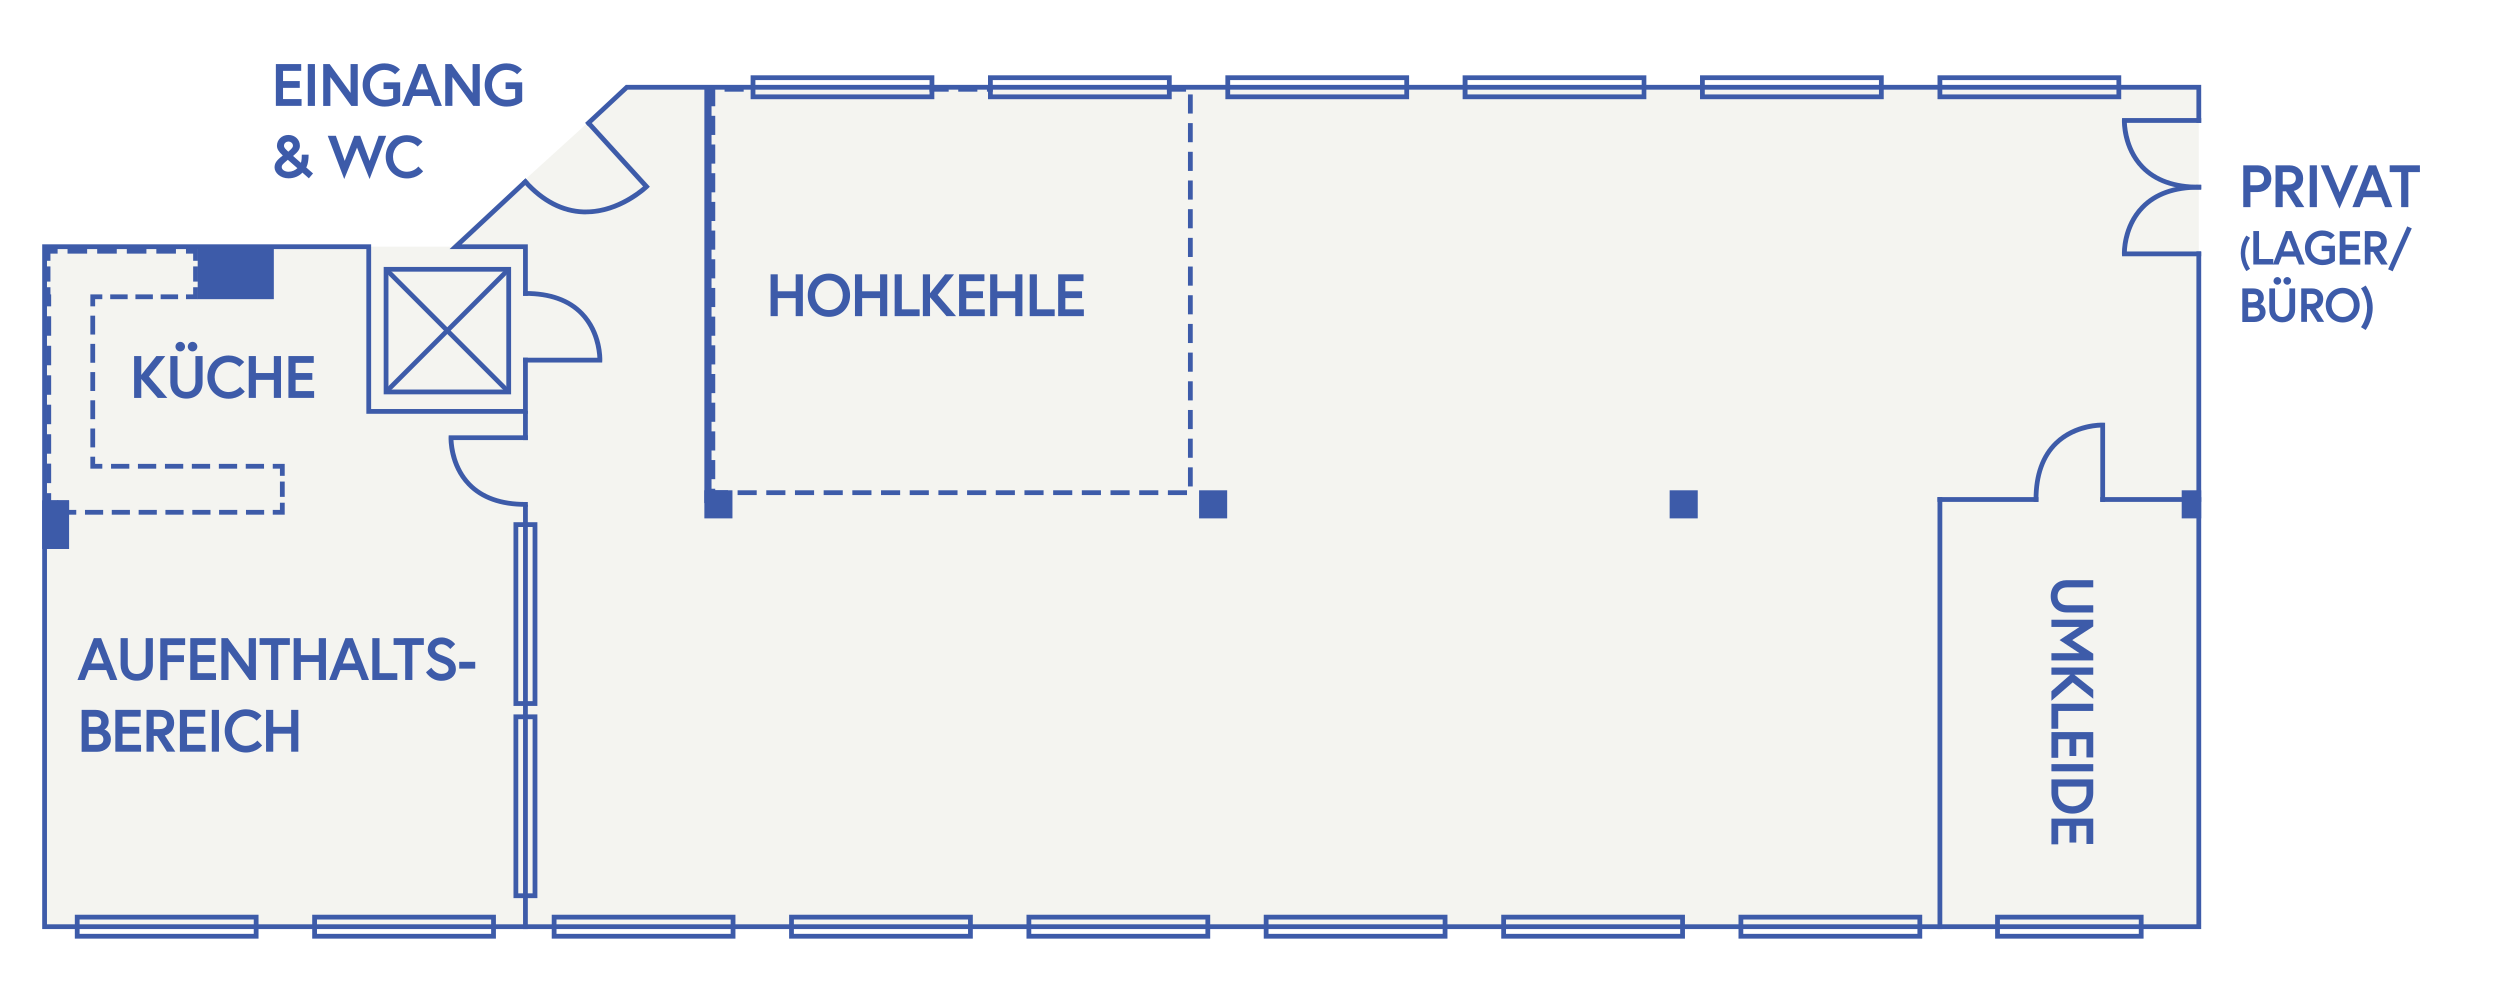 <?xml version="1.0" encoding="UTF-8"?>
<!-- Generator: Adobe Illustrator 27.0.0, SVG Export Plug-In . SVG Version: 6.00 Build 0)  -->
<svg xmlns="http://www.w3.org/2000/svg" xmlns:xlink="http://www.w3.org/1999/xlink" version="1.1" x="0px" y="0px" viewBox="0 0 2091.6 841.9" style="enable-background:new 0 0 2091.6 841.9;" xml:space="preserve">
<style type="text/css">
	.st0{opacity:0.17;}
	.st1{display:none;}
	.st2{display:inline;fill:#FFF0DE;}
	.st3{fill:#F4F4F0;}
	.st4{fill:#3D5BA9;}
	.st5{fill:none;stroke:#3D5BA9;stroke-width:4;stroke-linecap:square;stroke-miterlimit:10;}
	.st6{fill:none;stroke:#3D5BA9;stroke-width:4;stroke-linecap:square;stroke-miterlimit:10;stroke-dasharray:12;}
</style>
<g id="Layer_1" class="st0">
	
		<image style="display:none;overflow:visible;" width="1290" height="2796" transform="matrix(6.123234e-17 1 -1 6.123234e-17 2333.39 -227.074)">
	</image>
</g>
<g id="Layer_3" class="st1">
	<rect x="-284" y="-231.3" class="st2" width="2498.2" height="1339.5"></rect>
</g>
<g id="Layer_4">
	<polygon class="st3" points="37.3,206.4 37.3,775.3 1839.6,775.3 1839.6,73 524.4,73 377.4,206.4  "></polygon>
</g>
<g id="Layer_2">
	<polygon class="st4" points="1841.6,777.3 35.3,777.3 35.3,204.4 310.5,204.4 310.5,342.2 437.6,342.2 437.6,299.3 441.6,299.3    441.6,346.2 306.5,346.2 306.5,208.4 39.3,208.4 39.3,773.3 1837.6,773.3 1837.6,210.4 1841.6,210.4  "></polygon>
	<polygon class="st4" points="492.2,105.7 489.5,102.8 523.6,71 1841.6,71 1841.6,102.8 1837.6,102.8 1837.6,75 525.2,75  "></polygon>
	<path class="st5" d="M492.3,102.9"></path>
	<polygon class="st4" points="441.6,247.5 437.6,247.5 437.6,208.4 376.1,208.4 439.6,149.2 442.3,152.2 386.3,204.4 441.6,204.4     "></polygon>
	<rect x="589.3" y="71.7" class="st4" width="6" height="349.2"></rect>
	<rect x="437.6" y="422.2" class="st4" width="4" height="355.1"></rect>
	<rect x="437.6" y="343.7" class="st4" width="4" height="24.5"></rect>
	<rect x="1621" y="415.9" class="st4" width="84.4" height="4"></rect>
	<path class="st5" d="M1703.4,417.9"></path>
	<rect x="1757.2" y="415.9" class="st4" width="84.4" height="4"></rect>
	<rect x="1621" y="415.9" class="st4" width="4" height="361.4"></rect>
	<g>
		
			<rect x="1005.2" y="412.2" transform="matrix(-1.836970e-16 1 -1 -1.836970e-16 1436.878 -592.956)" class="st4" width="19.5" height="19.5"></rect>
		<path class="st4" d="M1026.7,433.7h-23.5v-23.5h23.5V433.7z M1007.2,429.7h15.5v-15.5h-15.5V429.7z"></path>
	</g>
	<g>
		
			<rect x="591.3" y="412.2" transform="matrix(-1.836970e-16 1 -1 -1.836970e-16 1023.02 -179.098)" class="st4" width="19.5" height="19.5"></rect>
		<path class="st4" d="M612.8,433.7h-23.5v-23.5h23.5V433.7z M593.3,429.7h15.5v-15.5h-15.5V429.7z"></path>
	</g>
	<g>
		
			<rect x="1398.9" y="412.2" transform="matrix(-1.836970e-16 1 -1 -1.836970e-16 1830.605 -986.682)" class="st4" width="19.5" height="19.5"></rect>
		<path class="st4" d="M1420.4,433.7h-23.5v-23.5h23.5V433.7z M1400.9,429.7h15.5v-15.5h-15.5V429.7z"></path>
	</g>
	<g>
		
			<rect x="1823.7" y="415.8" transform="matrix(-1.836970e-16 1 -1 -1.836970e-16 2255.438 -1411.516)" class="st4" width="19.5" height="12.3"></rect>
		<path class="st4" d="M1841.6,433.7h-16.3v-23.5h16.3V433.7z M1829.3,429.7h8.3v-15.5h-8.3V429.7z"></path>
	</g>
	<g>
		
			<rect x="28.2" y="429.7" transform="matrix(-4.512676e-07 1 -1 -4.512676e-07 485.533 392.346)" class="st4" width="36.7" height="18.5"></rect>
		<path class="st4" d="M57.8,459.3H35.3v-40.7h22.5V459.3z M39.3,455.3h14.5v-32.7H39.3V455.3z"></path>
	</g>
	<g>
		
			<rect x="167.4" y="210.2" transform="matrix(-1 -1.224647e-16 1.224647e-16 -1 394.492 458.473)" class="st4" width="59.7" height="38.1"></rect>
		<path class="st4" d="M229.1,250.3h-63.7v-42.1h63.7V250.3z M169.4,246.3h55.7v-34.1h-55.7V246.3z"></path>
	</g>
	<g>
		<polygon class="st4" points="85.6,392.1 75.6,392.1 75.6,382.1 79.6,382.1 79.6,388.1 85.6,388.1   "></polygon>
		<path class="st4" d="M79.6,374.3h-4v-15.8h4V374.3z M79.6,350.7h-4v-15.8h4V350.7z M79.6,327.1h-4v-15.8h4V327.1z M79.6,303.5h-4    v-15.8h4V303.5z M79.6,279.9h-4v-15.8h4V279.9z"></path>
		<polygon class="st4" points="79.6,256.3 75.6,256.3 75.6,246.3 85.6,246.3 85.6,250.3 79.6,250.3   "></polygon>
		<path class="st4" d="M149,250.3h-14.6v-4H149V250.3z M127.9,250.3h-14.6v-4h14.6V250.3z M106.7,250.3H92.2v-4h14.6V250.3z"></path>
		<polygon class="st4" points="165.6,250.3 155.6,250.3 155.6,246.3 161.6,246.3 161.6,240.3 165.6,240.3   "></polygon>
		<rect x="161.6" y="222.9" class="st4" width="4" height="12.7"></rect>
		<polygon class="st4" points="165.6,218.2 161.6,218.2 161.6,212.2 155.6,212.2 155.6,208.2 165.6,208.2   "></polygon>
		<path class="st4" d="M147.2,212.2h-16.4v-4h16.4V212.2z M122.5,212.2h-16.4v-4h16.4V212.2z M97.7,212.2H81.3v-4h16.4V212.2z     M72.9,212.2H56.5v-4h16.4V212.2z"></path>
		<polygon class="st4" points="42.2,218.2 38.2,218.2 38.2,208.2 48.2,208.2 48.2,212.2 42.2,212.2   "></polygon>
		<rect x="38.2" y="222.9" class="st4" width="4" height="12.7"></rect>
		<polygon class="st4" points="42.8,256.3 38.8,256.3 38.8,250.3 38.2,250.3 38.2,240.3 42.2,240.3 42.2,246.3 42.8,246.3   "></polygon>
		<path class="st4" d="M42.8,404.2h-4v-16.3h4V404.2z M42.8,379.6h-4v-16.3h4V379.6z M42.8,354.9h-4v-16.3h4V354.9z M42.8,330.3h-4    v-16.3h4V330.3z M42.8,305.6h-4v-16.3h4V305.6z M42.8,280.9h-4v-16.3h4V280.9z"></path>
		<polygon class="st4" points="48.8,422.6 38.8,422.6 38.8,412.6 42.8,412.6 42.8,418.6 48.8,418.6   "></polygon>
		<polygon class="st4" points="63.8,430.6 53.8,430.6 53.8,422.6 47.8,422.6 47.8,418.6 57.8,418.6 57.8,426.6 63.8,426.6   "></polygon>
		<path class="st4" d="M221,430.6h-15.2v-4H221V430.6z M198.5,430.6h-15.2v-4h15.2V430.6z M176.1,430.6h-15.2v-4h15.2V430.6z     M153.6,430.6h-15.2v-4h15.2V430.6z M131.2,430.6H116v-4h15.2V430.6z M108.7,430.6H93.5v-4h15.2V430.6z M86.3,430.6H71.1v-4h15.2    V430.6z"></path>
		<polygon class="st4" points="238.2,430.6 228.2,430.6 228.2,426.6 234.2,426.6 234.2,420.6 238.2,420.6   "></polygon>
		<rect x="234.2" y="402.9" class="st4" width="4" height="12.8"></rect>
		<polygon class="st4" points="238.2,398.1 234.2,398.1 234.2,392.1 228.2,392.1 228.2,388.1 238.2,388.1   "></polygon>
		<path class="st4" d="M220.9,392.1h-15.3v-4h15.3V392.1z M198.4,392.1h-15.3v-4h15.3V392.1z M175.8,392.1h-15.3v-4h15.3V392.1z     M153.2,392.1H138v-4h15.3V392.1z M130.7,392.1h-15.3v-4h15.3V392.1z M108.1,392.1H92.9v-4h15.3V392.1z"></path>
	</g>
	<path class="st4" d="M781.7,83H628V63h153.7V83z M632,79h145.7V67H632V79z"></path>
	<path class="st6" d="M779.7,74.7"></path>
	<path class="st4" d="M993.1,414.2h-16v-4h16V414.2z M969.1,414.2h-16v-4h16V414.2z M945.1,414.2h-16v-4h16V414.2z M921.1,414.2h-16   v-4h16V414.2z M897.1,414.2h-16v-4h16V414.2z M873.1,414.2h-16v-4h16V414.2z M849.1,414.2h-16v-4h16V414.2z M825.1,414.2h-16v-4h16   V414.2z M801.1,414.2h-16v-4h16V414.2z M777.1,414.2h-16v-4h16V414.2z M753.1,414.2h-16v-4h16V414.2z M729.1,414.2h-16v-4h16V414.2   z M705.1,414.2h-16v-4h16V414.2z M681.1,414.2h-16v-4h16V414.2z M657.1,414.2h-16v-4h16V414.2z M633.1,414.2h-16v-4h16V414.2z    M609.1,414.2h-14.7v-5.3h4v1.3h10.7V414.2z M997.9,407h-4v-16h4V407z M598.4,400.9h-4v-16h4V400.9z M997.9,383h-4v-16h4V383z    M598.4,376.9h-4v-16h4V376.9z M997.9,359h-4v-16h4V359z M598.4,352.9h-4v-16h4V352.9z M997.9,335h-4v-16h4V335z M598.4,328.9h-4   v-16h4V328.9z M997.9,311h-4v-16h4V311z M598.4,304.9h-4v-16h4V304.9z M997.9,287h-4v-16h4V287z M598.4,280.9h-4v-16h4V280.9z    M997.9,263h-4v-16h4V263z M598.4,256.9h-4v-16h4V256.9z M997.9,239h-4v-16h4V239z M598.4,232.9h-4v-16h4V232.9z M997.9,215h-4v-16   h4V215z M598.4,208.9h-4v-16h4V208.9z M997.9,191h-4v-16h4V191z M598.4,184.9h-4v-16h4V184.9z M997.9,167h-4v-16h4V167z    M598.4,160.9h-4v-16h4V160.9z M997.9,143h-4v-16h4V143z M598.4,136.9h-4v-16h4V136.9z M997.9,119h-4v-16h4V119z M598.4,112.9h-4   v-16h4V112.9z M997.9,95h-4V79h4V95z M598.4,88.9h-4v-16h4V88.9z M992.3,76.7h-16v-4h16V76.7z M622.2,76.7h-16v-4h16V76.7z"></path>
	<path class="st6" d="M978.3,74.7"></path>
	<path class="st4" d="M830.6,76.7h-4.9v-4h4.9V76.7z M817.7,76.7h-16v-4h16V76.7z M793.7,76.7h-16v-4h16V76.7z"></path>
	<path class="st4" d="M980.3,83H826.6V63h153.7V83z M830.6,79h145.7V67H830.6V79z"></path>
	<path class="st4" d="M1178.9,83h-153.7V63h153.7V83z M1029.2,79h145.7V67h-145.7V79z"></path>
	<path class="st4" d="M1377.4,83h-153.7V63h153.7V83z M1227.8,79h145.7V67h-145.7V79z"></path>
	<path class="st4" d="M1576,83h-153.7V63H1576V83z M1426.4,79H1572V67h-145.7V79z"></path>
	<path class="st4" d="M1774.6,83H1621V63h153.7V83z M1625,79h145.7V67H1625V79z"></path>
	<path class="st4" d="M615.2,785.3H461.6v-20h153.7V785.3z M465.6,781.3h145.7v-12H465.6V781.3z"></path>
	<path class="st4" d="M449.6,751.4h-20V597.7h20V751.4z M433.6,747.4h12V601.7h-12V747.4z"></path>
	<path class="st4" d="M449.6,590.6h-20V436.9h20V590.6z M433.6,586.6h12V440.9h-12V586.6z"></path>
	<path class="st4" d="M813.8,785.3H660.2v-20h153.7V785.3z M664.2,781.3h145.7v-12H664.2V781.3z"></path>
	<path class="st4" d="M216.2,785.3H62.6v-20h153.7V785.3z M66.6,781.3h145.7v-12H66.6V781.3z"></path>
	<path class="st4" d="M414.8,785.3H261.2v-20h153.7V785.3z M265.2,781.3h145.7v-12H265.2V781.3z"></path>
	<path class="st4" d="M1012.4,785.3H858.8v-20h153.7V785.3z M862.8,781.3h145.7v-12H862.8V781.3z"></path>
	<path class="st4" d="M1211,785.3h-153.7v-20H1211V785.3z M1061.4,781.3H1207v-12h-145.7V781.3z"></path>
	<path class="st4" d="M1409.6,785.3H1256v-20h153.7V785.3z M1260,781.3h145.7v-12H1260V781.3z"></path>
	<path class="st4" d="M1608.2,785.3h-153.7v-20h153.7V785.3z M1458.5,781.3h145.7v-12h-145.7V781.3z"></path>
	<path class="st4" d="M1793.4,785.3h-124.2v-20h124.2V785.3z M1673.2,781.3h116.2v-12h-116.2V781.3z"></path>
	<path class="st4" d="M1761.2,419.9h-4v-62.2c-5.7,0.3-22.7,2.1-35.6,14.5c-10.8,10.4-16.2,25.8-16.2,45.7v2h-4v-2   c0-21,5.9-37.4,17.5-48.6c16.8-16.3,39.4-15.7,40.4-15.7l1.9,0.1V419.9z"></path>
	<path class="st4" d="M441.6,424h-2c-21,0-37.4-5.9-48.6-17.5c-16.3-16.8-15.7-39.4-15.7-40.4l0.1-1.9h66.2v4h-62.2   c0.3,5.7,2.1,22.7,14.5,35.6c10.4,10.8,25.8,16.2,45.7,16.2h2V424z"></path>
	<path class="st4" d="M503.8,303.3h-66.2v-4h62.2c-0.3-5.7-2.1-22.7-14.5-35.6c-10.4-10.8-25.8-16.2-45.7-16.2h-2v-4h2   c21,0,37.4,5.9,48.6,17.5c16.3,16.8,15.7,39.4,15.7,40.4L503.8,303.3z"></path>
	<path class="st4" d="M1841.6,158.6h-2c-21,0-37.4-5.9-48.6-17.5c-16.3-16.8-15.7-39.4-15.7-40.4l0.1-1.9h66.2v4h-62.2   c0.3,5.7,2.1,22.7,14.5,35.6c10.4,10.8,25.8,16.2,45.7,16.2h2V158.6z"></path>
	<path class="st4" d="M1841.6,214.4h-66.2l-0.1-1.9c0-1-0.6-23.6,15.7-40.4c11.2-11.6,27.5-17.5,48.6-17.5h2v4h-2   c-19.9,0-35.3,5.5-45.7,16.3c-12.5,12.9-14.3,29.9-14.5,35.5h62.2V214.4z"></path>
	<path class="st4" d="M490.1,179.3c-0.6,0-1.3,0-1.9,0c-18.2-0.6-35-9.2-50.1-25.8l-1.3-1.5l3-2.7l1.3,1.5   c14.3,15.7,30.2,23.9,47.2,24.5c24.4,0.8,44.3-14.7,49.7-19.3l-47.9-52.6l3-2.7l50.6,55.5l-1.4,1.4   C541.3,158.5,519.5,179.3,490.1,179.3z"></path>
	<path class="st4" d="M427.6,329.9H321V223.3h106.6V329.9z M325,325.9h98.6v-98.6H325V325.9z"></path>
	
		<rect x="301.7" y="274.6" transform="matrix(0.707 -0.707 0.707 0.707 -85.978 345.682)" class="st4" width="145.1" height="4"></rect>
	
		<rect x="372.3" y="204.1" transform="matrix(0.707 -0.707 0.707 0.707 -85.978 345.682)" class="st4" width="4" height="145.1"></rect>
	<g>
		<path class="st4" d="M665.7,229.5h6v35h-6v-15.1h-15v15.1h-6v-35h6v14.2h15V229.5z"></path>
		<path class="st4" d="M711.2,247c0,10.4-7.5,18.1-17.7,18.1c-10.2,0-17.7-7.8-17.7-18.1c0-10.4,7.5-18.1,17.7-18.1    C703.7,228.9,711.2,236.7,711.2,247z M705.1,247c0-6.8-4.6-12.4-11.6-12.4c-7.1,0-11.6,5.7-11.6,12.4c0,6.8,4.5,12.4,11.6,12.4    C700.6,259.4,705.1,253.8,705.1,247z"></path>
		<path class="st4" d="M736.3,229.5h6v35h-6v-15.1h-15v15.1h-6v-35h6v14.2h15V229.5z"></path>
		<path class="st4" d="M748.5,229.5h6v29.3h14.9v5.7h-20.9V229.5z"></path>
		<path class="st4" d="M778.2,245.2l12.5-15.7h7.5l-13.7,17.2l15.4,17.8h-8l-13.8-15.8v15.8h-6v-35h6V245.2z"></path>
		<path class="st4" d="M808.4,243.7h14v5.7h-14v9.4h15.5v5.7h-21.5v-35h21.2v5.7h-15.2V243.7z"></path>
		<path class="st4" d="M849.4,229.5h6v35h-6v-15.1h-15v15.1h-6v-35h6v14.2h15V229.5z"></path>
		<path class="st4" d="M861.5,229.5h6v29.3h14.9v5.7h-20.9V229.5z"></path>
		<path class="st4" d="M891.3,243.7h14v5.7h-14v9.4h15.5v5.7h-21.5v-35h21.2v5.7h-15.2V243.7z"></path>
	</g>
	<g>
		<path class="st4" d="M236.8,67.8h14v5.7h-14v9.4h15.5v5.7h-21.5v-35H252v5.7h-15.2V67.8z"></path>
		<path class="st4" d="M257.5,53.6h6v35h-6V53.6z"></path>
		<path class="st4" d="M275.8,53.6l17.5,24.1V53.6h6v35h-5.4l-17.5-24.1v24.1h-6v-35H275.8z"></path>
		<path class="st4" d="M328.9,81.9v-7.4h-8v-5.6h13.9v15.9c0,0-4.5,4.4-13,4.4c-10.3,0-18.4-7.8-18.4-18.1S311.3,53,321.6,53    c8.6,0,13,5.2,13,5.2l-4.1,4c0,0-2.9-3.7-8.9-3.7c-7.1,0-12.1,5.8-12.1,12.5c0,6.8,5.2,12.5,12.3,12.5    C326.8,83.6,328.9,81.9,328.9,81.9z"></path>
		<path class="st4" d="M350,53.6h6.1l13.6,35h-6.1l-3.2-8.3h-14.8l-3.2,8.3h-6.1L350,53.6z M347.8,74.8h10.5l-5.2-13.7L347.8,74.8z"></path>
		<path class="st4" d="M377.9,53.6l17.5,24.1V53.6h6v35H396l-17.5-24.1v24.1h-6v-35H377.9z"></path>
		<path class="st4" d="M431,81.9v-7.4h-8v-5.6h13.9v15.9c0,0-4.5,4.4-13,4.4c-10.3,0-18.4-7.8-18.4-18.1S413.4,53,423.7,53    c8.6,0,13,5.2,13,5.2l-4.1,4c0,0-2.9-3.7-8.9-3.7c-7.1,0-12.1,5.8-12.1,12.5c0,6.8,5.2,12.5,12.3,12.5    C428.9,83.6,431,81.9,431,81.9z"></path>
		<path class="st4" d="M258.2,129.4c0,7.8-2,10.7-2,10.7l5.7,5l-3.5,4.1l-5.4-4.8c-2.5,2.8-6.7,4.8-11.6,4.8    c-6.9,0-11.7-4.7-11.7-9.1c0-3.3,1.3-5.8,6.9-10c-3.7-3.4-4.9-5.7-4.9-8.2c0-4.8,3.9-9,9.6-9s9.6,4.1,9.6,9c0,2.9-1.2,4.8-5.7,8.6    l6.5,5.7c0,0,0.8-1.1,0.8-6.8H258.2z M248.8,140.7l-8-7c-4.2,3.6-5.1,4.3-5.1,6c0,2.5,2.9,4,5.7,4    C244.4,143.7,247.2,142.3,248.8,140.7z M241.2,126.9c3.4-2.9,3.9-3.9,3.9-5c0-2.1-2-3.5-3.7-3.5c-1.9,0-3.8,1.4-3.8,3.5    C237.6,123.7,238.9,124.7,241.2,126.9z"></path>
		<path class="st4" d="M309.2,149.8l-10.5-26.3L288,149.8l-13.8-36.2h6.8l7.4,21l8-21h5l7.8,21l7.6-21h6.3L309.2,149.8z"></path>
		<path class="st4" d="M350,139.3l4,4c0,0-4.6,6-13.5,6c-10.1,0-17.8-7.8-17.8-18.1s7.7-18.1,17.8-18.1c8.4,0,13,5.5,13,5.5l-4.1,4    c0,0-3.2-3.9-8.9-3.9c-6.9,0-11.7,5.8-11.7,12.5c0,6.8,4.8,12.5,11.7,12.5C346.7,143.6,350,139.3,350,139.3z"></path>
	</g>
	<g>
		<path class="st4" d="M1876.8,138.3h11.9c7,0,11.6,4.8,11.6,11.2s-4.7,11.2-11.6,11.2h-5.9v12.6h-6V138.3z M1894.2,149.5    c0-3.3-2.2-5.5-6.3-5.5h-5.2v11h5.2C1892,155,1894.2,152.8,1894.2,149.5z"></path>
		<path class="st4" d="M1903.8,138.3h11.5c7,0,11.6,4.5,11.6,10.9c0,5.3-2.8,9.3-7.8,10.5l8.8,13.6h-7l-8.3-13.2h-2.8v13.2h-6V138.3    z M1920.8,149.2c0-3.5-2.4-5.2-6.2-5.2h-4.8v10.4h4.8C1918.4,154.4,1920.8,152.7,1920.8,149.2z"></path>
		<path class="st4" d="M1932.4,138.3h6v35h-6V138.3z"></path>
		<path class="st4" d="M1957.3,174.5l-15.7-36.2h6.6l9.3,22.5l9.2-22.5h6.3L1957.3,174.5z"></path>
		<path class="st4" d="M1981.8,138.3h6.1l13.6,35h-6.1l-3.2-8.3h-14.8l-3.2,8.3h-6.1L1981.8,138.3z M1979.6,159.5h10.5l-5.2-13.7    L1979.6,159.5z"></path>
		<path class="st4" d="M2009,144h-9.7v-5.7h25.3v5.7h-9.7v29.3h-6V144z"></path>
		<path class="st4" d="M1882.5,224.9l-3.1,1.9c0,0-4.7-6.2-4.7-14.9c0-8.6,4.7-14.8,4.7-14.8l3.1,1.9c0,0-4.1,5.4-4.1,13    C1878.4,219.5,1882.5,224.9,1882.5,224.9z"></path>
		<path class="st4" d="M1885.2,193.3h4.8v23.4h11.9v4.6h-16.7V193.3z"></path>
		<path class="st4" d="M1912.4,193.3h4.9l10.9,28h-4.8l-2.6-6.6h-11.8l-2.6,6.6h-4.8L1912.4,193.3z M1910.6,210.3h8.4l-4.2-10.9    L1910.6,210.3z"></path>
		<path class="st4" d="M1948.8,216v-5.9h-6.4v-4.5h11.1v12.7c0,0-3.6,3.5-10.4,3.5c-8.2,0-14.7-6.2-14.7-14.5    c0-8.3,6.3-14.5,14.5-14.5c6.9,0,10.4,4.2,10.4,4.2l-3.3,3.2c0,0-2.3-2.9-7.1-2.9c-5.6,0-9.6,4.6-9.6,10c0,5.4,4.2,10,9.8,10    C1947.1,217.3,1948.8,216,1948.8,216z"></path>
		<path class="st4" d="M1962.3,204.7h11.2v4.6h-11.2v7.5h12.4v4.6h-17.2v-28h17v4.6h-12.2V204.7z"></path>
		<path class="st4" d="M1978.4,193.3h9.2c5.6,0,9.3,3.6,9.3,8.7c0,4.2-2.2,7.4-6.2,8.4l7,10.9h-5.6l-6.6-10.6h-2.2v10.6h-4.8V193.3z     M1992,202.1c0-2.8-1.9-4.2-5-4.2h-3.8v8.3h3.8C1990.1,206.2,1992,204.8,1992,202.1z"></path>
		<path class="st4" d="M2001.8,227l-3.8-1.7l16-35.9l3.8,1.7L2001.8,227z"></path>
		<path class="st4" d="M1876,241.3h9.1c4.6,0,8.9,2.1,8.9,8c0,3.4-2.5,5-2.9,5.2c0.4,0.1,4.4,1.5,4.4,6.6c0,4.9-4.1,8.3-9.4,8.3    H1876V241.3z M1885,252.8c2.7,0,4.2-1,4.2-3.4s-1.8-3.4-4.2-3.4h-4.1v6.9H1885z M1890.6,261.1c0-2.6-2-3.7-4.6-3.7h-5.1v7.4h5.1    C1888.6,264.8,1890.6,263.7,1890.6,261.1z"></path>
		<path class="st4" d="M1915.4,241.3h4.8v17.8c0,6.2-4.2,10.6-10.8,10.6s-10.8-4.5-10.8-10.6v-17.8h4.8c0,0,0,8,0,17.2    c0,4,2,6.7,6,6.7c4,0,6-2.7,6-6.7C1915.4,249.3,1915.4,241.3,1915.4,241.3z M1905.3,231.8c1.8,0,3.2,1.4,3.2,3.2    c0,1.8-1.4,3.2-3.2,3.2s-3.2-1.4-3.2-3.2C1902.2,233.2,1903.6,231.8,1905.3,231.8z M1913.6,231.8c1.8,0,3.2,1.4,3.2,3.2    c0,1.8-1.4,3.2-3.2,3.2s-3.2-1.4-3.2-3.2C1910.4,233.2,1911.8,231.8,1913.6,231.8z"></path>
		<path class="st4" d="M1925.2,241.3h9.2c5.6,0,9.3,3.6,9.3,8.7c0,4.2-2.2,7.4-6.2,8.4l7,10.9h-5.6l-6.6-10.6h-2.2v10.6h-4.8V241.3z     M1938.8,250.1c0-2.8-1.9-4.2-5-4.2h-3.8v8.3h3.8C1936.8,254.2,1938.8,252.8,1938.8,250.1z"></path>
		<path class="st4" d="M1974.2,255.3c0,8.3-6,14.5-14.2,14.5c-8.2,0-14.2-6.2-14.2-14.5c0-8.3,6-14.5,14.2-14.5    C1968.2,240.9,1974.2,247.1,1974.2,255.3z M1969.3,255.3c0-5.4-3.6-9.9-9.3-9.9c-5.6,0-9.3,4.5-9.3,9.9c0,5.4,3.6,9.9,9.3,9.9    C1965.7,265.3,1969.3,260.7,1969.3,255.3z"></path>
		<path class="st4" d="M1975.3,241.3l3.9-2.4c0,0,5.9,7.8,5.9,18.6c0,10.8-5.9,18.6-5.9,18.6l-3.9-2.4c0,0,5.1-6.8,5.1-16.2    C1980.4,248.1,1975.3,241.3,1975.3,241.3z"></path>
	</g>
	<g>
		<path class="st4" d="M1751.3,506.4v6H1729c-7.7,0-13.3-5.3-13.3-13.5c0-8.3,5.6-13.5,13.3-13.5h22.3v6c0,0-10,0-21.6,0    c-5,0-8.3,2.5-8.3,7.5c0,5,3.3,7.5,8.3,7.5C1741.3,506.4,1751.3,506.4,1751.3,506.4z"></path>
		<path class="st4" d="M1751.3,524.1l-17.6,11.4l17.6,11.4v5.6h-35v-6h23.5l-16.7-11l16.7-11h-23.5v-6h35V524.1z"></path>
		<path class="st4" d="M1735.6,564.6l15.7,12.5v7.5l-17.2-13.7l-17.8,15.4v-8l15.8-13.8h-15.8v-6h35v6H1735.6z"></path>
		<path class="st4" d="M1751.3,588.8v6H1722v14.9h-5.7v-20.9H1751.3z"></path>
		<path class="st4" d="M1737.1,618.5v14h-5.7v-14h-9.4V634h-5.7v-21.5h35v21.2h-5.7v-15.2H1737.1z"></path>
		<path class="st4" d="M1751.3,639.3v6h-35v-6H1751.3z"></path>
		<path class="st4" d="M1733.8,680.7c-10.1,0-17.5-7.1-17.5-17.3v-11.3h35v11.3C1751.3,673.6,1743.9,680.7,1733.8,680.7z     M1733.8,674.6c6.4,0,11.8-4.3,11.8-11.1v-5.4H1722v5.4C1722,670.3,1727.5,674.6,1733.8,674.6z"></path>
		<path class="st4" d="M1737.1,690.9v14h-5.7v-14h-9.4v15.5h-5.7v-21.5h35v21.2h-5.7v-15.2H1737.1z"></path>
	</g>
	<g>
		<path class="st4" d="M118.3,313.6l12.5-15.7h7.5l-13.7,17.2l15.4,17.8h-8l-13.8-15.8v15.8h-6v-35h6V313.6z"></path>
		<path class="st4" d="M163.5,297.9h6v22.3c0,7.7-5.3,13.3-13.5,13.3c-8.3,0-13.5-5.6-13.5-13.3v-22.3h6c0,0,0,10,0,21.6    c0,5,2.5,8.4,7.5,8.4c5,0,7.5-3.4,7.5-8.4C163.5,307.9,163.5,297.9,163.5,297.9z M150.8,286c2.2,0,4,1.8,4,4s-1.8,4-4,4    s-4-1.8-4-4S148.6,286,150.8,286z M161.1,286c2.2,0,4,1.8,4,4s-1.8,4-4,4s-4-1.8-4-4S158.9,286,161.1,286z"></path>
		<path class="st4" d="M200.8,323.6l4,4c0,0-4.6,6-13.5,6c-10.1,0-17.8-7.8-17.8-18.1s7.7-18.1,17.8-18.1c8.4,0,13,5.5,13,5.5    l-4.1,4c0,0-3.2-3.9-8.9-3.9c-6.9,0-11.7,5.8-11.7,12.5c0,6.8,4.8,12.5,11.7,12.5C197.5,327.9,200.8,323.6,200.8,323.6z"></path>
		<path class="st4" d="M229.1,297.9h6v35h-6v-15.1h-15v15.1h-6v-35h6v14.2h15V297.9z"></path>
		<path class="st4" d="M247.3,312.1h14v5.7h-14v9.4h15.5v5.7h-21.5v-35h21.2v5.7h-15.2V312.1z"></path>
	</g>
	<g>
		<path class="st4" d="M78.5,533.9h6.1l13.6,35h-6.1l-3.2-8.3H74.1l-3.2,8.3h-6.1L78.5,533.9z M76.3,555.1h10.5l-5.2-13.7    L76.3,555.1z"></path>
		<path class="st4" d="M121.9,533.9h6v22.3c0,7.7-5.3,13.3-13.5,13.3c-8.3,0-13.5-5.6-13.5-13.3v-22.3h6c0,0,0,10,0,21.6    c0,5,2.5,8.4,7.5,8.4c5,0,7.5-3.4,7.5-8.4C121.9,543.9,121.9,533.9,121.9,533.9z"></path>
		<path class="st4" d="M140.1,548.2h13.8v5.7h-13.8v15.1h-6v-35h20.8v5.7h-14.8V548.2z"></path>
		<path class="st4" d="M165.2,548.1h14v5.7h-14v9.4h15.5v5.7h-21.5v-35h21.2v5.7h-15.2V548.1z"></path>
		<path class="st4" d="M190.6,533.9l17.5,24.1v-24.1h6v35h-5.4l-17.5-24.1v24.1h-6v-35H190.6z"></path>
		<path class="st4" d="M226.9,539.6h-9.7v-5.7h25.3v5.7h-9.7v29.3h-6V539.6z"></path>
		<path class="st4" d="M266.7,533.9h6v35h-6v-15.1h-15v15.1h-6v-35h6v14.2h15V533.9z"></path>
		<path class="st4" d="M289,533.9h6.1l13.6,35h-6l-3.2-8.3h-14.8l-3.2,8.3h-6.1L289,533.9z M286.8,555.1h10.5l-5.2-13.7L286.8,555.1    z"></path>
		<path class="st4" d="M311.5,533.9h6v29.3h14.9v5.7h-20.9V533.9z"></path>
		<path class="st4" d="M339,539.6h-9.7v-5.7h25.3v5.7H345v29.3h-6V539.6z"></path>
		<path class="st4" d="M368.9,554.3c-5.2-1.8-11-4.6-11-11.1c0-5,4.4-9.9,11.5-9.9c7.3,0,11.4,5.6,11.4,5.6l-4.1,4.1    c0,0-2.9-4-7.3-4c-3,0-5.4,1.9-5.4,4.2c0,3.1,2.8,4,7.6,5.8c5.4,2,9.8,4.4,9.8,10.8c0,6.3-5.6,9.8-12.2,9.8    c-8.8,0-12.8-7.2-12.8-7.2l4.5-3.8c0,0,3,5.2,8.3,5.2c3,0,6.1-1.2,6.1-4C375.3,556.8,373,555.8,368.9,554.3z"></path>
		<path class="st4" d="M384.2,553.7h13.4v5.7h-13.4V553.7z"></path>
		<path class="st4" d="M68.3,593.9h11.4c5.7,0,11.2,2.6,11.2,10c0,4.2-3.1,6.3-3.6,6.5c0.5,0.1,5.5,1.9,5.5,8.2    c0,6.2-5.1,10.4-11.7,10.4H68.3V593.9z M79.4,608.2c3.4,0,5.3-1.2,5.3-4.3c0-3-2.3-4.3-5.3-4.3h-5.2v8.6H79.4z M86.5,618.6    c0-3.3-2.5-4.7-5.8-4.7h-6.4v9.3h6.4C84,623.2,86.5,621.9,86.5,618.6z"></path>
		<path class="st4" d="M102.5,608.1h14v5.7h-14v9.4H118v5.7H96.5v-35h21.2v5.7h-15.2V608.1z"></path>
		<path class="st4" d="M122.6,593.9h11.5c7,0,11.6,4.5,11.6,10.9c0,5.2-2.8,9.2-7.8,10.5l8.8,13.6h-7l-8.3-13.2h-2.8v13.2h-6V593.9z     M139.6,604.8c0-3.5-2.4-5.2-6.2-5.2h-4.8V610h4.8C137.2,610,139.6,608.3,139.6,604.8z"></path>
		<path class="st4" d="M156.5,608.1h14v5.7h-14v9.4H172v5.7h-21.5v-35h21.2v5.7h-15.2V608.1z"></path>
		<path class="st4" d="M177.2,593.9h6v35h-6V593.9z"></path>
		<path class="st4" d="M215.3,619.6l4,4c0,0-4.6,6-13.5,6c-10.1,0-17.8-7.8-17.8-18.1s7.7-18.1,17.8-18.1c8.4,0,13,5.5,13,5.5    l-4.1,4c0,0-3.2-3.9-8.9-3.9c-6.9,0-11.7,5.8-11.7,12.5c0,6.8,4.8,12.5,11.7,12.5C212,623.9,215.3,619.6,215.3,619.6z"></path>
		<path class="st4" d="M243.6,593.9h6v35h-6v-15.1h-15v15.1h-6v-35h6v14.2h15V593.9z"></path>
	</g>
</g>
</svg>

